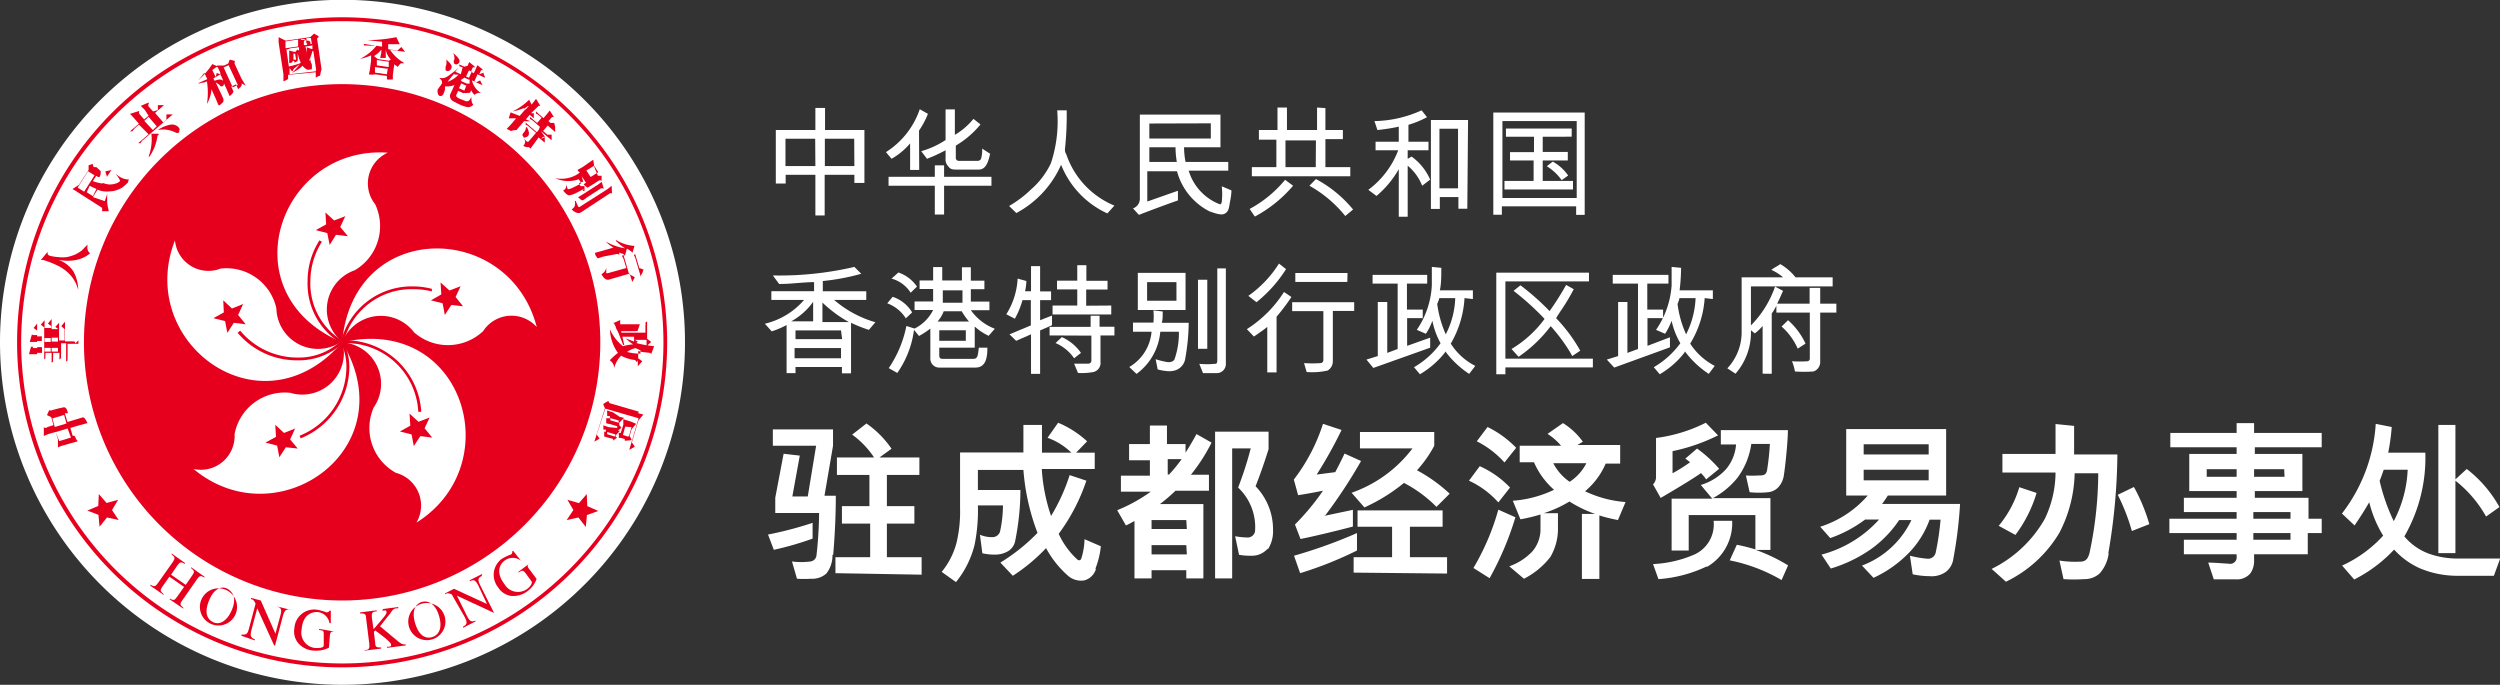 <svg xmlns="http://www.w3.org/2000/svg" viewBox="0 0 134.6 36.87"><rect x="0" y="0" width="134.6" height="36.87" fill="#333333" stroke="none"/><defs><style>.cls-1{fill:#fff;}.cls-2{fill:#e7001d;}</style></defs><title>资源 3</title><g id="图层_2" data-name="图层 2"><g id="图层_1-2" data-name="图层 1"><path class="cls-1" d="M18.43,36.87A18.44,18.44,0,1,0,0,18.43,18.45,18.45,0,0,0,18.43,36.87"/><path class="cls-2" d="M18.42.93a17.5,17.5,0,1,0,17.5,17.5A17.51,17.51,0,0,0,18.42.93m0,34.79a17.29,17.29,0,1,1,17.3-17.29,17.29,17.29,0,0,1-17.3,17.29"/><path class="cls-2" d="M18.42,32.33a13.9,13.9,0,1,0-13.9-13.9,13.9,13.9,0,0,0,13.9,13.9"/><path class="cls-1" d="M18.42,18.43C12.27,15.83,15,7.82,20.88,8.22A1.81,1.81,0,0,0,20.2,11a2.75,2.75,0,0,1-1.1,3.55,2.24,2.24,0,0,0-.68,3.85"/><path class="cls-1" d="M18.42,18.43c-4.37,5.05-11.15,0-9-5.49a1.81,1.81,0,0,0,2.46,1.52,2.75,2.75,0,0,1,3,2.14,2.24,2.24,0,0,0,3.45,1.83"/><path class="cls-1" d="M18.42,18.43c3.45,5.72-3.47,10.6-8,6.82a1.82,1.82,0,0,0,2.21-1.88,2.75,2.75,0,0,1,3-2.22,2.24,2.24,0,0,0,2.81-2.72"/><path class="cls-1" d="M18.42,18.43c6.51-1.51,9,6.57,4,9.71a1.82,1.82,0,0,0-1.1-2.68,2.75,2.75,0,0,1-1.2-3.52,2.24,2.24,0,0,0-1.72-3.51"/><path class="cls-1" d="M18.42,18.43c.58-6.65,9-6.54,10.48-.82a1.82,1.82,0,0,0-2.89.22,2.76,2.76,0,0,1-3.72.06,2.24,2.24,0,0,0-3.87.54"/><polygon class="cls-2" points="18.09 12.64 17.75 13.19 17.62 12.55 17 12.39 17.56 12.08 17.52 11.44 17.99 11.87 18.59 11.64 18.32 12.22 18.73 12.72 18.09 12.64"/><polygon class="cls-2" points="12.82 16.96 13.23 17.46 12.59 17.38 12.24 17.92 12.12 17.29 11.49 17.13 12.05 16.82 12.02 16.17 12.49 16.61 13.09 16.37 12.82 16.96"/><polygon class="cls-2" points="15.29 23.31 15.89 23.07 15.62 23.66 16.03 24.15 15.39 24.08 15.04 24.62 14.92 23.99 14.29 23.83 14.86 23.52 14.82 22.87 15.29 23.31"/><polygon class="cls-2" points="22.09 22.92 22.05 22.27 22.53 22.71 23.13 22.48 22.86 23.06 23.27 23.56 22.63 23.48 22.28 24.02 22.16 23.39 21.53 23.23 22.09 22.92"/><polygon class="cls-2" points="23.83 16.33 23.2 16.17 23.76 15.85 23.72 15.21 24.2 15.64 24.8 15.41 24.53 15.99 24.93 16.49 24.3 16.42 23.95 16.96 23.83 16.33"/><path class="cls-2" d="M16.56,15.16a4.07,4.07,0,0,1,.64-2.22l.13.08a4,4,0,0,0-.62,2.14,3.6,3.6,0,0,0,1.75,3.2l-.07.14a3.74,3.74,0,0,1-1.83-3.34"/><path class="cls-2" d="M12.82,17.9l.11-.1A4,4,0,0,0,16,19.25a3.3,3.3,0,0,0,2.33-.87l.11.11A3.49,3.49,0,0,1,16,19.4a4.16,4.16,0,0,1-3.22-1.5"/><path class="cls-2" d="M16.13,23.46a4,4,0,0,0,2.52-3.67,2.9,2.9,0,0,0-.29-1.32l.13-.07a3.12,3.12,0,0,1,.32,1.39,4.18,4.18,0,0,1-2.62,3.81Z"/><path class="cls-2" d="M18.84,18.48a2.6,2.6,0,0,0-.4,0l0-.15a2,2,0,0,1,.43,0,4.09,4.09,0,0,1,3.81,3.84h-.16a3.9,3.9,0,0,0-3.65-3.69"/><path class="cls-2" d="M18.35,18.42a3.92,3.92,0,0,1,3.9-3,4.08,4.08,0,0,1,1,.13l0,.14a4.17,4.17,0,0,0-1-.12,3.77,3.77,0,0,0-3.75,2.85Z"/><polygon class="cls-2" points="6.03 27.46 6.39 28 5.76 27.86 5.36 28.36 5.3 27.72 4.7 27.49 5.29 27.24 5.32 26.6 5.74 27.08 6.36 26.91 6.03 27.46"/><polygon class="cls-2" points="30.87 27.46 30.51 28 31.14 27.86 31.54 28.37 31.6 27.73 32.21 27.51 31.62 27.25 31.59 26.6 31.17 27.09 30.55 26.91 30.87 27.46"/><path class="cls-2" d="M8.1,31.48c.23.14.28.09.42-.11l.79-1.12c.13-.2.11-.25-.07-.4l0-.05.72.51,0,.05c-.21-.12-.27-.11-.4.07l-.35.51.79.55.35-.51c.14-.19.12-.24-.06-.39l0-.05.72.51,0,.05c-.21-.13-.26-.11-.39.07l-.81,1.16c-.13.17-.13.24.06.39l0,.05-.73-.5,0-.05c.22.14.27.09.41-.11l.36-.51-.79-.55-.38.54c-.12.17-.13.24.07.39l0,.05-.72-.5Z"/><path class="cls-2" d="M10.9,32.17a1,1,0,1,1,.48,1.43,1,1,0,0,1-.48-1.43m1.56.72c.3-.66.09-1-.2-1.18s-.73-.05-1,.61-.12,1,.2,1.17.73,0,1-.6"/><path class="cls-2" d="M15.64,32.81c-.2,0-.31,0-.4.32l-.43,1.62-.05,0-.91-2h0l-.32,1.2c-.08.32,0,.4.19.47l0,.06L13,34.23v-.06c.24,0,.32,0,.4-.31l.36-1.36c-.09-.19-.13-.22-.25-.25v-.06l.53.14.79,1.79h0l.27-1c.1-.35,0-.4-.19-.47l0,0,.72.18Z"/><path class="cls-2" d="M18,34c-.14,0-.23,0-.24.23l-.05.64a1.48,1.48,0,0,1-.79.16,1.18,1.18,0,0,1-.87-.41,1,1,0,0,1-.2-.8,1.07,1.07,0,0,1,1.17-1,2.75,2.75,0,0,1,.56.15s.13,0,.16-.09h.07l0,.67h-.07a.72.72,0,0,0-.66-.6c-.3,0-.78.14-.84.94a.83.83,0,0,0,.75,1c.21,0,.44,0,.44-.15l0-.52c0-.26,0-.27-.25-.3v-.06L18,34Z"/><path class="cls-2" d="M20.62,32.79l.82-.11v.07c-.19,0-.26,0-.45.3l-.53.67.84.7c.23.2.36.3.54.27v.06l-1,.13v-.06c.17,0,.22,0,.22-.11s-.36-.39-.48-.48l-.38-.29-.07.08.07.59c0,.22.07.26.32.25v.06l-.89.11V35c.25,0,.28-.1.25-.36l-.17-1.36c0-.25-.11-.26-.32-.25v-.06l.89-.11v.06c-.24,0-.28.08-.26.32l.09.64c.63-.73.71-.82.7-.93s-.07-.09-.23-.07Z"/><path class="cls-2" d="M22,33.66a1,1,0,1,1,1.31.75A1,1,0,0,1,22,33.66m1.64-.49c-.2-.7-.62-.85-.93-.76s-.57.44-.36,1.14.58.85.92.75.57-.46.37-1.13"/><path class="cls-2" d="M25.94,31c-.17.11-.26.17-.09.5L26.6,33l0,0-2-.93h0l.55,1.11c.15.29.24.32.45.23l0,.05-.67.34,0-.06c.21-.12.25-.19.1-.5L24.32,32c-.19-.08-.24-.08-.36,0l0-.05.48-.25,1.78.82h0l-.47-1c-.17-.33-.26-.31-.46-.23l0-.05.67-.34Z"/><path class="cls-2" d="M28.51,30.33c-.1.09-.16.15,0,.33l.38.51a1.37,1.37,0,0,1-.48.65,1.25,1.25,0,0,1-.92.26,1,1,0,0,1-.68-.47A1.07,1.07,0,0,1,27,30.1a2.61,2.61,0,0,1,.52-.25.19.19,0,0,0,.06-.18l.06,0,.41.52,0,0a.72.72,0,0,0-.89,0c-.24.18-.49.62,0,1.26a.84.84,0,0,0,1.22.26c.18-.13.3-.32.24-.41l-.31-.42c-.16-.21-.21-.17-.39-.05l0-.05.65-.49Z"/><path class="cls-2" d="M4.68,22.72a.75.75,0,0,0-.08-.14c-.06-.08-.08-.1-.1-.1a.08.08,0,0,0-.07,0l-.33.1-.47.14h0l-.14-.47h0l.14,0s.05,0,0-.09A.42.42,0,0,0,3.57,22c-.06-.06-.1-.08-.14-.07L3.11,22l-.29.08a.18.18,0,0,1-.17,0h0s0,0,0,0l-.12.27v0l0,0,.23.11h0l.12.43h0l-.32.1A.14.14,0,0,1,2.36,23s0,0,0,0a0,0,0,0,0,0,0v.47l.24-.1.38-.11H3l.12.4h0l0,.43A1.43,1.43,0,0,1,3.33,24l.5-.14.35-.1,0,0v0a.77.77,0,0,0-.09-.13A.42.42,0,0,0,4,23.46H4l-.09,0h0v0l-.12-.42v0h0l.5-.15.42-.11a.05.05,0,0,0,0,0v0m-1.76.21h0v0l-.13-.46h0l.63-.19h0l.13.46h0Zm.87.57h0l-.63.19h0L3,23.26H3l.64-.19h0Z"/><polygon class="cls-1" points="2.05 19.62 2.04 19.63 2.04 19.63 2.05 19.62"/><polygon class="cls-2" points="3.21 19.53 3.21 19.53 3.21 19.54 3.21 19.53"/><polygon class="cls-1" points="3.54 19.62 3.53 19.63 3.53 19.63 3.54 19.62"/><polygon class="cls-1" points="2.82 19.72 2.81 19.72 2.81 19.73 2.82 19.72"/><path class="cls-2" d="M2.43,19.53h0Z"/><polygon class="cls-2" points="1.67 18.65 1.67 18.65 1.67 18.65 1.67 18.65"/><polygon class="cls-2" points="1.73 18.64 1.73 18.64 1.73 18.64 1.73 18.64"/><polygon class="cls-2" points="1.97 17.35 1.97 17.35 1.97 17.34 1.97 17.35"/><path class="cls-2" d="M2.25,18.37a0,0,0,0,0,0,0,1,1,0,0,0,0-.15.38.38,0,0,0,0-.11.05.05,0,0,0-.05,0H2v-.69s0,0,0,0a0,0,0,0,0,0,0l0,0-.19.24a0,0,0,0,0,0,0l0,0L2,17.8H2v.24H1.77L1.72,18l0,0,0,0-.12.41H2v.33H1.77l0-.07H1.67l-.11.4.2,0H2v.67L2,19.63a.82.82,0,0,1,0-.18V19h.26s0,0,0-.05a.44.44,0,0,0,0-.15.7.7,0,0,0,0-.11H2v-.33h.24Z"/><polygon class="cls-2" points="1.66 17.97 1.67 17.97 1.67 17.97 1.66 17.97"/><polygon class="cls-2" points="2.74 17.31 2.74 17.31 2.74 17.31 2.74 17.31"/><path class="cls-2" d="M4.05,18.49s0-.11-.08-.11H3.5V17.32s0,0,0,0h0l-.2.24s0,0,0,0l0,0,.18.16h0v.61H3.18v-.95a0,0,0,0,0,0,0,0,0,0,0,1,0,0s0,0,0,0l-.2.22a.08.08,0,0,0,0,0l0,0,.16.12H2.78v-.54s0,0,0,0h0l-.2.24s0,0,0,0,0,0,0,0l.18.14h0v.1H2.4v-.42s0,0,0,0h0l-.2.24s0,0,0,0l0,0,.18.15h0v1.73l.07-.08a.52.52,0,0,1,0-.17v-.11h.33v.53l.08-.06a1,1,0,0,1,0-.23v-.24h.34v.36l.09-.08a1.12,1.12,0,0,1,0-.24v-.56h.27v1l.08-.08a.88.88,0,0,1,0-.21v-.68h.58a.06.06,0,0,0,0,0,1,1,0,0,0,0-.18M2.4,18.37V18.2h.33v.21H2.4Zm.32.56H2.4v-.2h.33v.2Zm.06-.56v-.19h.34v.21H2.78Zm.33.56H2.78v-.2h.34v.2Z"/><path class="cls-2" d="M3.22,14h0a2.28,2.28,0,0,0,.86,0,1.64,1.64,0,0,0,.77-.36.42.42,0,0,1-.14-.41l0-.06,0,0-.31.32a2.65,2.65,0,0,1-.34.21,2.59,2.59,0,0,1-.45.14,1.93,1.93,0,0,1-.49,0,2.39,2.39,0,0,1-.44-.07.18.18,0,0,1-.12-.12c0-.07,0-.09,0-.09h0L2.2,14l.14,0a5.13,5.13,0,0,1,.72.28,2.31,2.31,0,0,1,.74.54,1.93,1.93,0,0,1,.41.79h0a2.09,2.09,0,0,0-.26-1,1.61,1.61,0,0,0-.77-.61h0Z"/><polygon class="cls-2" points="5.47 11.46 5.47 11.46 5.47 11.46 5.47 11.46"/><polygon class="cls-2" points="5.92 9.1 5.92 9.1 5.92 9.1 5.92 9.1"/><path class="cls-2" d="M6.93,9.72a.09.09,0,0,0,0-.06l-.08,0a1,1,0,0,1-.45-.17L6.2,9.34l0,0a1.28,1.28,0,0,1,.27.4h0v0a.49.49,0,0,1-.24.14.92.92,0,0,1-.36.05,1.14,1.14,0,0,1-.33-.08h0v0L6,9.15s0,0,0,0h0l-.33.08,0,0v0h0l.09.28h0l-.24.37h0A2.15,2.15,0,0,1,5,9.75H5l.18-.28h0l.11.06s0,0,.07,0a.63.63,0,0,0,.06-.17c0-.07,0-.12,0-.15L5.19,9,5.06,9A.2.2,0,0,1,5,8.82H5a0,0,0,0,0,0,0h0l-.23.08,0,0a0,0,0,0,0,0,0l0,.25h0l-.52.8h0l-.35.23a2.23,2.23,0,0,1,.33.2l1.27.81s0,.07,0,.12a.18.18,0,0,0,0,.06l0,0,.35,0,0,0a0,0,0,0,0,0-.05,1.9,1.9,0,0,1-.08-.5l0-.45h0c0,.14-.08.3-.13.46v0h0L5,10.61H5l.25-.4h0a1.35,1.35,0,0,0,.32.09,1.62,1.62,0,0,0,.38,0,1,1,0,0,0,.37-.08A.94.94,0,0,0,6.7,10a1.13,1.13,0,0,0,.19-.18l0,0a.08.08,0,0,0,0-.09m-2.36.59h0l-.35-.22h0l.56-.88h0l.35.22h0l-.56.88Zm.65-.12L5,10.56H5l-.33-.21h0L4.83,10h0a2.42,2.42,0,0,0,.36.17h0Z"/><polygon class="cls-2" points="7.91 5.52 7.91 5.52 7.92 5.52 7.91 5.52"/><path class="cls-2" d="M9.3,6.16h0l-.34,0h0s0,0,0,0l0,.28h0l-.17.15h0l-.44-.51h0l.48-.42h0s0,0,0,0l-.33,0,0,0a0,0,0,0,0,0,0h0l0,.27h0L8.24,6h0L8,5.73a.11.11,0,0,1,0-.13.11.11,0,0,0,0-.08h0l-.42.18.21.21L8,6.23H8l-.24.2h0l-.25-.29a.15.15,0,0,1,0-.17.08.08,0,0,0,0,0h0L7,6.13l.18.19.3.34h0L7,7.07h.12l.14-.17.22-.19h0L8,7.23H8l-.56.48h.13a.48.48,0,0,1,.13-.17Zm-1.53.35h0L8,6.29H8l.44.51h0L8.23,7h0Z"/><path class="cls-2" d="M8.53,7.2l-.38,0A2.63,2.63,0,0,1,8,8.43l.05,0a2.59,2.59,0,0,0,.43-1.12h0l.07-.07s0,0,0,0h0"/><path class="cls-2" d="M9.68,7a.34.34,0,0,0-.07-.15.48.48,0,0,0-.42-.14A1.67,1.67,0,0,0,8.5,7V7a1.46,1.46,0,0,1,.94.13.2.2,0,0,0,.2,0,.12.12,0,0,0,0-.12"/><polygon class="cls-2" points="10.77 4.56 10.76 4.56 10.75 4.56 10.77 4.56"/><path class="cls-2" d="M11.83,5.71Z"/><path class="cls-2" d="M13.23,4.61,13,4.23l-.36-.78a.14.14,0,0,1,0-.11.1.1,0,0,0,0-.06l0,0-.22-.06h-.06s0,0,0,0h0l-.07.2h0l-.23.11h-.38l.1.21.08.17V4h0l-.19-.07h0s0,0,0,0l-.06.22h0l0,0h0l-.18-.38h0l.22-.16.06,0h.08s0,0,0,0a0,0,0,0,0,0,0s0,0,0,0l-.36-.16a4,4,0,0,1-.77.88l0,0A4.05,4.05,0,0,0,11,3.92h0l.16.34h0l-.51.23.1,0A.93.93,0,0,1,11,4.44l.14-.06h0v0a3.8,3.8,0,0,1,0,1.22h0a2,2,0,0,0,.25-.79h0l.25.56.12.29,0,0s0,0,.07,0l.12-.1c.07-.07.08-.1.08-.11a.13.13,0,0,0,0-.06l0-.06L11.88,5l-.27-.57h0l.09.06a.42.42,0,0,1,.16.14.12.12,0,0,0,.14,0s0,0,.05-.06a.16.16,0,0,0,0-.1h0l.16.35.15.35a.1.1,0,0,0,0,0h0a.31.31,0,0,0,.1-.08.36.36,0,0,0,.09-.12.07.07,0,0,0,0-.09l-.1-.22h0l.26-.12h0l.11.26s0,0,0,0h0a.72.72,0,0,0,.14-.13.17.17,0,0,0,.05-.18M12,4.35h0v0l0,0c-.06-.09-.21-.09-.45,0h0l-.06-.13h0L11.87,4h0l.14.32Zm.79.23-.26.12h0v0l-.49-1.07v0h0l.27-.12h0l.5,1.08h0Z"/><polygon class="cls-2" points="11.6 3.86 11.6 3.86 11.6 3.85 11.6 3.86"/><path class="cls-2" d="M17.31,3.72l-.24-1.65h0L17.15,2a.08.08,0,0,0,0-.05s0,0,0,0l-.24-.14h0a0,0,0,0,0,0,0L16.7,2h0l-1.32.19h0L15,2c0,.12,0,.21,0,.28L15.26,4l0,.38,0,0h0l.14-.06a.38.38,0,0,0,.11-.07.09.09,0,0,0,0-.05l0-.17h0L17,3.89h0V4l0,.17s0,0,0,0h0l.15-.07c.08,0,.11-.08.1-.13Zm-.49-1.26v0l0,.19v0h0l-.3-.1c0,.18,0,.31,0,.39h0c0-.06,0-.2-.08-.43h0l.42-.07Zm-.32-.41.24,0h0l.05.31v0h0l-.08,0h0a.17.17,0,0,0,0-.07.13.13,0,0,0-.07-.09.23.23,0,0,0-.14,0h0Zm-.31.05h0l.19,0h0v0l0,0a.2.2,0,0,1,.11.14c0,.07,0,.11.07.11h0l-.06.08h0l-.14,0h0v0l0-.2h0s.05-.06.05-.08l0,0-.17,0h0Zm-.82.51,0-.38h0l.68-.1h0l0,.14,0,.23v0h0l-.69.1h0ZM17,3.84,15.59,4h0l0-.36h0a.37.37,0,0,0,.06.1l.07.1s0,0,0,0a.11.11,0,0,0,.06-.06.24.24,0,0,1,.09-.12l.36-.28v0a4.71,4.71,0,0,1-.68.2h0l-.13-.92v0l0,0,.06,0,.16-.06.46-.06h0l0,.18v0l0,0L16,2.67h0l0,0-.08.12h0l-.09,0h0l-.26-.07,0,.18,0,.27,0,.22a.08.08,0,0,0,0,0h0l.1,0,.08-.06s0,0,0,0V3.28h.09v.09a0,0,0,0,0,0,0h0l.12-.05c.06,0,.08-.07.07-.11l0-.12,0-.24h0l0,0v0a2,2,0,0,0,.16.52h0a2.41,2.41,0,0,1-.47.55l0,0a1.9,1.9,0,0,0,.57-.38h0a.72.72,0,0,0,.23.2.32.32,0,0,0,.19,0c.06,0,.09,0,.08-.09a.24.24,0,0,0,0-.11c0-.05,0-.1-.05-.17s0-.18,0-.33h0c0,.27,0,.29,0,.29s0,0,0,0,0,0,0,0,0,0-.09-.1h0a2.37,2.37,0,0,0,.17-.48h0l.05,0,0,0v0l.15,1h0Zm-1.11-.63H15.8l0-.32v0h.09l.05.33Z"/><polygon class="cls-2" points="15.97 2.67 15.97 2.67 15.97 2.67 15.97 2.67"/><polygon class="cls-2" points="15.47 2.69 15.46 2.69 15.46 2.69 15.47 2.69"/><polygon class="cls-2" points="15.97 2.67 15.97 2.67 15.97 2.67 15.97 2.67"/><polygon class="cls-2" points="21.57 2.25 21.57 2.25 21.57 2.25 21.57 2.25"/><path class="cls-2" d="M21,2.68l0,0h0l.81.11h0s0,0,0,0l-.2-.26s0,0,0,0h0l-.21.19h0l-.5-.07h0v0l0-.27h.56l.06,0h0s0,0,0,0,0,0,0,0L21.34,2a7.8,7.8,0,0,1-1.56.16v0l.79.09h0l0,.26h0l-1-.15.06.1a.86.86,0,0,1,.27,0l.37,0h0a2.66,2.66,0,0,1-.88.71l0,0a2.66,2.66,0,0,0,.59-.19h0v0l0,.28-.07.52-.05.23v0l.07,0a.37.37,0,0,0,.18,0c.08,0,.09,0,.09,0V4h0l.63.09h0v0l0,.19s0,0,.05,0a.57.57,0,0,0,.18,0c.08,0,.09,0,.09,0l0-.24.07-.53s0,0,0-.05l0,0v0h0l.2.14a.77.77,0,0,1,.15-.18.22.22,0,0,1,.16,0h0l0-.05A2.18,2.18,0,0,1,21,2.68m-.12,1L20.83,4h0l-.64-.09h0v0l0-.3h0l.64.09h0Zm.05-.37,0,.3h0l-.64-.09h0l0-.29h0l.63.09h0Zm.2-.13h0a.08.08,0,0,0-.06,0h0l-.13.09h0l-.6-.09h0l-.18-.14V3h0a1.19,1.19,0,0,0,.37-.33h0v0l0,.16-.06.29,0,0h.19c.1,0,.11,0,.11,0l0-.23,0-.21h0a1,1,0,0,0,.26.51h0Z"/><polygon class="cls-2" points="26.05 4.58 26.05 4.58 26.05 4.58 26.05 4.58"/><path class="cls-2" d="M26.05,3.91l0,0h0L25.8,4h0l0,0h0l.1-.22s0,0,.08,0l0,0s0,0,0-.05l-.28-.22-.08.19-.11.24h0l-.16-.08h0l.11-.24s0,0,.07,0,.05,0,.05,0,0,0-.05-.06l-.27-.22-.08.2L25,3.59h0l-.27-.12,0,.1.18.05,0,0h0L24.81,4h0l-.3-.14h0l.19-.22,0,0a5.21,5.21,0,0,1-.49.39.87.87,0,0,1-.31.17.42.42,0,0,1-.16,0l-.09,0,0,0a.45.45,0,0,1,.14.17.2.2,0,0,1,0,.13,1.44,1.44,0,0,1-.12.17l-.1.14a.34.34,0,0,0,0,.2.2.2,0,0,0,.11.16c.08,0,.14,0,.2-.12a2.09,2.09,0,0,0,.08-.23,1.08,1.08,0,0,1,0-.17h0a1.22,1.22,0,0,0,.51-.07h0v0l-.23.5a.28.28,0,0,0,0,.18.33.33,0,0,0,.16.19l.29.15a1.81,1.81,0,0,0,.5.17.35.35,0,0,0,.29-.14.35.35,0,0,1-.09-.22.43.43,0,0,1,0-.19l0,0-.07.1a.26.26,0,0,1-.11.12.23.23,0,0,1-.15,0l-.25-.1a.76.76,0,0,1-.23-.13.12.12,0,0,1,0-.13l.09-.19h0l.28.13h0L25,5v0l0,0a.35.35,0,0,0,.18,0c.1,0,.12,0,.12,0l.07-.14v0a.83.83,0,0,0,.18.25.37.37,0,0,1,.35-.1l0,0a1.08,1.08,0,0,1-.49-.68v0h0l.57.26h0s0,0,0,0,0,0,0,0l-.13-.26s0,0,0,0h0l-.21.1h0l-.1-.05h0L25.71,4h0l.36.17h.05v0l-.09-.21m-2,.55h0l0,0a3.63,3.63,0,0,1,.44-.55h0v.06a.27.27,0,0,1,.13,0l.09,0h0a1.54,1.54,0,0,1-.7.42m1.12.16L25,4.88h0l-.29-.13h0l.12-.26h0l.29.13h0Zm.18-.31a.82.82,0,0,0,0,.21h-.16l-.27-.12h0l-.05-.07h0L25,4.18h0l.25.11h0Zm.11-.44-.15.34h0l-.16-.07h0l.16-.33v0h0l.16.07h0Z"/><path class="cls-2" d="M24.43,3.25c0,.11,0,.17.06.2a.15.15,0,0,0,.14,0,.19.19,0,0,0,.1-.1c.05-.11-.06-.27-.33-.49l0,0,.05.13a.52.52,0,0,1,0,.26"/><path class="cls-2" d="M24,3.56a.7.7,0,0,0,0,.25l.05,0a.13.13,0,0,0,.13,0,.25.25,0,0,0,.12-.13.21.21,0,0,0,0-.17,1.09,1.09,0,0,0-.28-.3l0,0a.53.53,0,0,1,0,.3"/><path class="cls-2" d="M29.84,6.62s0,0,0,0h0l-.2,0h0l-.11-.1h0l.19-.22h0l.1,0h0a0,0,0,0,0,0,0l-.22-.35-.19.24-.15.17h0L28.86,6v.12A.37.37,0,0,1,29,6.2l.16.14h0l-.24.28h0l-.39-.33v.11l.15.09.39.34h0L29,7l-.1.12h0l-.6-.52v.11a.4.4,0,0,1,.15.09l.41.35h0l-.41.48a0,0,0,0,1,0,0s-.05,0-.08,0a1.48,1.48,0,0,1-.19-.23l0,0a.8.8,0,0,1,.08.16.21.21,0,0,1,0,.14.37.37,0,0,1-.09.16l.17.06.15,0A.19.19,0,0,0,28.56,8L29,7.4h0l.33.28h0a0,0,0,0,0,0,0s0-.29,0-.29a0,0,0,0,0,0,0h0l-.19.08h0l0,0h0l.09-.1h0c.09,0,.1,0,.11,0v0l-.22-.31h0l.58.49h0v0s0-.3,0-.3l0,0h0l-.23,0h0l-.23-.2h0l.25-.29h0l.4.35s0,0,0,0v0l0-.28"/><path class="cls-2" d="M28.23,6.53h0l.33,0,0,0-.25-.1h0l.21-.25h0l.22.19s0,0,0,0,0,0,0,0V6.1s0,0,0,0h0l-.15,0h0L29,5.7h0l.09,0h0s0,0,0,0l-.23-.38-.15.2-.09.11h0v0l-.13-.26A3.46,3.46,0,0,1,27.6,6v0a2.84,2.84,0,0,0,.6-.18h0l.08.07h0l-.3.35h0l-.49-.19-.1.32a0,0,0,0,0,0,0h.19l.21,0h0v0l-.3.35-.21.22a.09.09,0,0,0,0,0s0,0,0,0l.16.08a.13.13,0,0,0,.16,0L27.81,7l.41-.48Zm0-.68v0h0l.19-.14h.05l-.17.19h0Z"/><path class="cls-2" d="M28.17,7.39a.15.15,0,0,0,.13,0,.24.24,0,0,0,.13-.07.25.25,0,0,0,.05-.16.88.88,0,0,0-.11-.31h-.05a.47.47,0,0,1-.14.31c-.06.07-.07.14,0,.19"/><path class="cls-2" d="M32.93,10l-.22.18-1.47.94a.07.07,0,0,1-.11,0,2.75,2.75,0,0,1-.13-.3l-.05,0a.59.59,0,0,1,0,.24c0,.06-.06.13-.17.22.2.19.38.24.52.14l1.52-1a.12.12,0,0,1,.13,0h0s0,0,0,0Z"/><path class="cls-2" d="M32.36,9.72h0Z"/><path class="cls-2" d="M31.36,10.28h0l.11,0h0s0,0,0,0l0-.26a.06.06,0,0,0,0,0l0,0-.21,0h0l-.09-.15h0l.14-.08h0l.09,0a0,0,0,0,0,0,0s0,0,0,0l-.08-.3h0l0,0h0l.23.35h0l-.13.08,0,0a0,0,0,0,0,0,0l.1.1.11.09h0L32,9.88l.23-.15a.14.14,0,0,1,.16,0h0l0,0,0-.27a.06.06,0,0,0,0,0,.05.05,0,0,0,0,0l-.2,0h0L32,9h0l-.06-.4-.22.15L31.36,9l-.27.15v0a0,0,0,0,0,0,0,.51.51,0,0,0,.13.14h0l-.16.11a1.66,1.66,0,0,1-1.17.19l0,0a1.66,1.66,0,0,0,1.27.06h0l.14.21h0c-.13.08-.27.15-.41.22a.89.89,0,0,1-.26.1.07.07,0,0,1-.06,0,2.38,2.38,0,0,1-.11-.3h0a.47.47,0,0,1,0,.25.44.44,0,0,1-.14.13l.12.14a.71.71,0,0,0,.14.1.17.17,0,0,0,.14,0,1.05,1.05,0,0,0,.28-.1l.44-.23m.15-1,.4-.25h0l.22.35h0l-.41.26h0l-.23-.35h0Z"/><polygon class="cls-2" points="32.41 9.68 32.41 9.68 32.41 9.68 32.41 9.68"/><path class="cls-2" d="M32.51,10.18s0,0,0,0l-.11-.39-.11.08-.11.08-.78.5-.28.17a0,0,0,0,0,0,0s0,0,0,0l.12.1c.07.06.13.08.17.05l.22-.16.71-.46a.17.17,0,0,1,.14,0h0"/><path class="cls-2" d="M33.19,13.68a.13.13,0,0,1,.15.05s0,0,0,0,0,0,0,0l0-.13v0h0l.17.06h0c.07,0,.12.08.13.13s0,0,0,0,0,0,0,0l.11-.4h0c.17.09.27.16.3.23s0,0,0,0,0,0,0,0l.11-.38a2.18,2.18,0,0,1-1-.32l0,.05a2.66,2.66,0,0,0,.5.4h0A2.94,2.94,0,0,1,32.61,13l0,0a1.88,1.88,0,0,0,.42.33h0l-.69.2-.3.08a0,0,0,0,0,0,0s0,0,0,.06a.29.29,0,0,0,.09.16c0,.07.08.08.09.07l.28-.09Z"/><path class="cls-2" d="M34.66,14.52l0,0-.24-.09h0l-.23-.77-.06.1a.37.37,0,0,1,.09.19l.26.88a.1.1,0,0,0,0,.06h0l0,0,.13-.25a.09.09,0,0,0,0-.05"/><path class="cls-2" d="M34.1,14.88l-.23-.12h0l-.31-1.06-.07.09a.68.68,0,0,1,.1.21l.13.43h0l-1,.28h-.08a.07.07,0,0,1,0-.05s0-.15,0-.36h0a.46.46,0,0,1-.26.46c.13.24.27.34.42.29l1.1-.32h0l.14.45s0,0,0,0h0l0,0,.14-.25s0,0,0,0l0,0"/><polygon class="cls-2" points="35.1 19.11 35.1 19.1 35.1 19.1 35.1 19.11"/><path class="cls-2" d="M34.22,18.5h0l0,0,.12-.1a0,0,0,0,0,0,0s0,0,0,0l-.15-.1,0,0h.62v.34h0l.25-.23v0s0,0,0,0l-.22-.17h0V17.3l-.09.07a.54.54,0,0,1,0,.17v.37H33.45l0-.08v0h.78a.12.12,0,0,1,.09,0s0,0,0,0a0,0,0,0,0,0,0l.13-.37H33.39l0-.23-.32.15c-.06,0-.06,0-.06,0s0,0,0,0l.06.05.08.16c0,.08.09.2.15.34l.25.64h.06l-.1-.44v0h.63v.26h0l-.45-.17,0,0a2.67,2.67,0,0,0,.4.32h0a2.74,2.74,0,0,0-.55.1h0a2.37,2.37,0,0,1-.7-.91h0A2.27,2.27,0,0,0,33.27,19h0a3.31,3.31,0,0,0-.44.4.51.51,0,0,1,.24.41h0a1.45,1.45,0,0,1,.37-.66h0a2,2,0,0,0,.73.23h0a.34.34,0,0,1,.12.12h0s0,0,0,0,0,0,0,0l.05-.11h0v.33s0,0,0,0h0l.24-.27s0,0,0,0l0,0h0l-.22-.16h0V18.9h0l.21.05L35,19a.17.17,0,0,1,.06.06s0,0,0,0a0,0,0,0,0,0,0l.16-.42a6.29,6.29,0,0,1-1-.18m.25.58a2.86,2.86,0,0,1-.71-.09h0a1.35,1.35,0,0,1,.45-.21h0l.27.12h0v.17h0Z"/><polygon class="cls-2" points="33.94 24.23 33.94 24.23 33.94 24.23 33.94 24.23"/><polygon class="cls-2" points="32.04 23.81 32.04 23.81 32.04 23.81 32.04 23.81"/><path class="cls-2" d="M34.41,22.17l-1.54-.45a.15.15,0,0,1-.11-.14l0,0h0l-.27.16s0,0,0,0a.13.13,0,0,0,0,.06h0l.08.18h0L32,23.78s0,0,0,0h0l.28-.17,0,0a0,0,0,0,0,0,0l-.15-.21h0L32.59,22h0l1.79.52h0l-.5,1.7s0,0,0,0h0l.3-.17,0,0a0,0,0,0,0,0,0l-.16-.23h0l.35-1.18h0l.27-.32-.3-.08"/><path class="cls-2" d="M33.78,23.85Z"/><path class="cls-2" d="M34,23.66a0,0,0,0,0,0,0l-.1-.18h0l.1-.36h0l.25-.3L34,22.71l-.22-.07-.22-.07h0v0a1.08,1.08,0,0,0,0,.16c0,.06,0,.13,0,.14h0l-.14.44v0h0l-.1,0h0l0,0a.54.54,0,0,0,0,.14c0,.09,0,.12,0,.13s0,0,0,0l.12,0,.2.06h0l0,.09,0,0h0L34,23.7a.05.05,0,0,0,0,0m-.17-.19h0l-.29-.09h0l.12-.45h0L34,23h0v0l-.12.44Z"/><polygon class="cls-2" points="33.04 23.89 33.04 23.89 33.03 23.89 33.04 23.89"/><path class="cls-2" d="M33.16,23.53h0l0-.1h0l.22-.24-.11,0h0l.19-.16s0,0,0,0v0h0l-.12-.15h0l0-.12h0l.26-.26-.24-.06L33,22.2l-.31-.1h0a0,0,0,0,0,0,0,1.3,1.3,0,0,0,0,.17c0,.07,0,.12,0,.13l.15,0h0l0,.12h0l-.07,0-.13,0h0s0,0,0,0,0,.05,0,.14a1.11,1.11,0,0,0,0,.13l0,0h0l.23.05.36.11h0l0,.09v0h0L32.77,23l-.28-.1h0v0a.37.37,0,0,0,0,.11.41.41,0,0,0,0,.12s0,0,0,0l.13,0h0l0,.11h0l-.09,0s0,0,0,0v.14c0,.09,0,.11,0,.12s0,0,0,0l.17.05.31.08h0l0,.09s0,0,0,0h0l.22-.16,0,0a0,0,0,0,0,0,0Zm-.3-.9h0l0-.12h0l.45.13h0l0,.12h0Zm.27.77,0,.11v0h0l-.44-.13h0l0-.12h0l.44.13h0Z"/><path class="cls-1" d="M41.67,29.62l-.32-.84a19.39,19.39,0,0,0,2.4-.63V29a16.76,16.76,0,0,1-2.08.6m3.15.28a1.56,1.56,0,0,1-.33,1,1.14,1.14,0,0,1-.81.28,6.6,6.6,0,0,1-.77,0l-.27-.93a3.93,3.93,0,0,0,1,0,.37.37,0,0,0,.32-.33,22,22,0,0,0,.14-2.28H41.74V26.8l.45-2.37.87.1-.4,2.2h.83L43.94,24H41.61v-.88h3.24V24l-.46,2.69H45c0,1.05-.05,2.11-.14,3.17m.12,1V30h1.87V28.19H45.33v-.94h1.48V25.57H45.06v-.94h2a4.74,4.74,0,0,0-1.18-1.23l.77-.6A5.29,5.29,0,0,1,48,24.16l-.65.47H49.5v.94H47.75v1.68h1.48v.94H47.75V30h1.87v.94Z"/><path class="cls-1" d="M59,30.65a.89.89,0,0,1-.63.6,1.07,1.07,0,0,1-.91-.29,5.31,5.31,0,0,1-1.14-1.45A9.57,9.57,0,0,1,54.53,31l-.67-.71a10.2,10.2,0,0,0,2-1.6,12,12,0,0,1-.76-3.39H52.65v1.08h2.29a14,14,0,0,1-.29,2.78.82.82,0,0,1-.4.53,1.37,1.37,0,0,1-.64.17,3.13,3.13,0,0,1-.72-.07l-.13-1a1.64,1.64,0,0,0,.67.13.43.43,0,0,0,.41-.29A6.82,6.82,0,0,0,54,27.21H52.65a9.35,9.35,0,0,1-.18,2.13,5.16,5.16,0,0,1-1,2l-.77-.55a4.11,4.11,0,0,0,.8-1.57,7.21,7.21,0,0,0,.19-1.86v-3h3.41V22.88h1v1.49h1.58a3.54,3.54,0,0,0-1.28-.8l.57-.81a5.35,5.35,0,0,1,1.56,1l-.59.61h1v.88H56.09a9.46,9.46,0,0,0,.5,2.53,10.29,10.29,0,0,0,1-2.2l.9.3A10.24,10.24,0,0,1,57,28.74a4.25,4.25,0,0,0,1,1.38c.1.08.19.06.23-.09a3.66,3.66,0,0,0,.16-1l.88.38a4.56,4.56,0,0,1-.29,1.2"/><path class="cls-1" d="M64.09,25.56h1v.86H63.29a9.41,9.41,0,0,1-.84.72h2.34v4h-.92v-.44H62v.44h-.92V28.05c-.15.08-.3.17-.46.24l-.47-.82a8.7,8.7,0,0,0,1.81-1H60.35v-.86h1.56v-.83H60.79v-.87h1.12v-1h.92v1h1v.46c.2-.31.4-.65.59-1l.81.46a9.43,9.43,0,0,1-1.17,1.8M63.87,28H62v.48h1.9Zm0,1.35H62v.5h1.9Zm-1-4.63v.83h.07a7.91,7.91,0,0,0,.68-.83Zm5.38,4.82a1.11,1.11,0,0,1-.86.38,3.45,3.45,0,0,1-.68-.05l-.21-1a4.14,4.14,0,0,0,.69.07.41.41,0,0,0,.38-.32,2.92,2.92,0,0,0-.91-2.37,18.77,18.77,0,0,0,.68-2.11h-1v7h-.92V23.24h2.88v.94c-.17.56-.47,1.42-.7,2a3.33,3.33,0,0,1,.94,2.35,1.78,1.78,0,0,1-.28,1.05"/><path class="cls-1" d="M71.27,27.78l1.57-.33v.9c-.91.24-2.12.53-2.82.67l-.3-.78a12.83,12.83,0,0,0,1.51-1.82c-.44.09-1,.19-1.34.24l-.23-.84a9.86,9.86,0,0,0,1.57-3l1,.33a23.38,23.38,0,0,1-1.34,2.4l1-.13c.16-.31.33-.63.5-1l.89.4a27.18,27.18,0,0,1-1.92,2.92M70,30.86l-.33-.94a26.52,26.52,0,0,0,3.39-1.22v.94A20.28,20.28,0,0,1,70,30.86m7.34-3.57A7,7,0,0,0,75.59,26a9.61,9.61,0,0,1-2.13,1.32l-.69-.79a7,7,0,0,0,3.28-2.39H73.22v-.88h4V24a6.42,6.42,0,0,1-.93,1.32,8.36,8.36,0,0,1,1.76,1.26Zm-4.46,3.54V30h2.07V28.36H73.09v-.88h4.58v.88H75.91V30h2v.88Z"/><path class="cls-1" d="M80.67,27.05a4.79,4.79,0,0,0-1.58-1.17l.58-.78a5.1,5.1,0,0,1,1.63,1.15Zm-.47,4.08-.87-.55a13,13,0,0,0,1.34-3.14l.92.41a16.45,16.45,0,0,1-1.39,3.28M81,24.9a5,5,0,0,0-1.49-1.14l.58-.77a5.47,5.47,0,0,1,1.54,1.12ZM87.11,28c-.35-.07-.7-.15-1-.25v3.42h-.94v-3.5h.71A6.64,6.64,0,0,1,84.5,27a6.41,6.41,0,0,1-1.38.63h.76v.76a3,3,0,0,1-.41,1.6,4.24,4.24,0,0,1-1.42,1.17l-.79-.67a3.16,3.16,0,0,0,1.24-.8,1.84,1.84,0,0,0,.44-1.12v-.87a9.45,9.45,0,0,1-1.08.26l-.41-1a6.19,6.19,0,0,0,2.22-.59,4.22,4.22,0,0,1-1.08-1.48h-.77V24h2.23a3.26,3.26,0,0,0-.73-.64l.83-.58a3.75,3.75,0,0,1,1.07,1l-.29.18h2.3v1h-.78a4,4,0,0,1-1.11,1.49,6.12,6.12,0,0,0,2.18.58Zm-3.48-3.06a2.7,2.7,0,0,0,.88,1,2.59,2.59,0,0,0,.9-1Z"/><path class="cls-1" d="M91.86,25.81a2.63,2.63,0,0,0-.28-.34c-.47.34-1.59,1-2.17,1.34L89,26.08a.57.57,0,0,0,.16-.44V23.58a8.23,8.23,0,0,0,2.68-.82l.66.68a10,10,0,0,1-2.45.85v1.19a8.82,8.82,0,0,0,.94-.59c-.08-.08-.18-.14-.25-.2l.63-.54a6.76,6.76,0,0,1,1.19,1.09Zm0,4.7a7.17,7.17,0,0,1-2.57.67L89,30.37a6.32,6.32,0,0,0,2.26-.53,1.78,1.78,0,0,0,1-1.8h1a2.72,2.72,0,0,1-1.34,2.47m4,.72a9,9,0,0,0-2.79-1.06l.38-.84a9.74,9.74,0,0,1,1,.25V27.73H90.92v1.91H90V26.85h2.19l-.62-.74a3,3,0,0,0,1.36-.85,2.33,2.33,0,0,0,.54-1.33h-.82v-.77h3.61c0,.58-.13,1.87-.22,2.45a1.2,1.2,0,0,1-.25.57.86.86,0,0,1-.59.32,4.68,4.68,0,0,1-1,0L94,25.6a4.93,4.93,0,0,0,.66,0c.25,0,.43,0,.48-.29a13.49,13.49,0,0,0,.15-1.41h-1a4,4,0,0,1-.75,1.83,4.34,4.34,0,0,1-1.32,1.09h3.1v2.79h-.78a9.22,9.22,0,0,1,1.73.83Z"/><path class="cls-1" d="M105.17,30.07a1.06,1.06,0,0,1-.42.73,1.33,1.33,0,0,1-.87.22,4.35,4.35,0,0,1-.9-.1l-.15-1a5.71,5.71,0,0,0,.92.16.42.42,0,0,0,.47-.34,14.34,14.34,0,0,0,.26-1.76h-.59a5,5,0,0,1-1.12,1.79,6.36,6.36,0,0,1-1.9,1.34l-.62-.66A4.82,4.82,0,0,0,102.91,28h-.66a6.06,6.06,0,0,1-1.58,1.61,7.61,7.61,0,0,1-2.1,1l-.5-.75a6.34,6.34,0,0,0,3.1-1.89h-.75a6.9,6.9,0,0,1-1.88,1L98,28.36a5.67,5.67,0,0,0,2.56-1.68H99.4V23.1h5.38v3.58h-3.14a4.5,4.5,0,0,1-.31.45h4.2a23.38,23.38,0,0,1-.36,2.94m-1.33-6.15h-3.5v.55h3.5Zm0,1.37h-3.5v.57h3.5Z"/><path class="cls-1" d="M113.53,29.8a2,2,0,0,1-.49,1.08,1.21,1.21,0,0,1-.82.3,8.36,8.36,0,0,1-1.12,0l-.22-1a5.35,5.35,0,0,0,1.1.06c.3,0,.43-.13.52-.47a21,21,0,0,0,.47-4.29H111.7a7.27,7.27,0,0,1-.82,3.2A6.76,6.76,0,0,1,108,31.32l-.77-.69a6.67,6.67,0,0,0,2.86-2.69,5.82,5.82,0,0,0,.58-2.5h-2.86v-1h2.86V22.83l1,.1v1.54H114a32.69,32.69,0,0,1-.49,5.33m-5-1-.9-.49a5.84,5.84,0,0,0,1.11-2.08l.93.31a7.19,7.19,0,0,1-1.14,2.26m6.27-.21a10.82,10.82,0,0,0-.76-1.95l.87-.42a9.67,9.67,0,0,1,.83,2Z"/><path class="cls-1" d="M124.25,28.7v1.14h-2.89v.33a1.16,1.16,0,0,1-.2.7.94.94,0,0,1-.8.32h-1.17l-.3-.9c.3,0,.9.05,1.11.06a.35.35,0,0,0,.42-.39v-.12h-2.84v-.78h2.84V28.7H116.8v-.77h3.62v-.36h-2.84V26.8h2.84v-.36h-2.55v-2h2.55v-.36h-3.57v-.77h3.57v-.53h.94v.53H125v.77h-3.6v.36h2.56v2h-2.56v.36h2.89v1.13H125v.77Zm-3.83-3.44h-1.61v.41h1.61Zm2.56,0h-1.62v.41H123Zm.34,2.31h-2v.36h2Zm0,1.13h-2v.36h2Z"/><path class="cls-1" d="M134.27,31h-1.91a5.19,5.19,0,0,1-2.09-.41,4.14,4.14,0,0,1-1.37-1,7.68,7.68,0,0,1-2.15,1.61l-.65-.75a6.8,6.8,0,0,0,2.21-1.61,6.28,6.28,0,0,1-.75-1.8c-.23.4-.49.81-.79,1.25l-.68-.64a8.79,8.79,0,0,0,1.82-4.83l.86.17a10.65,10.65,0,0,1-.19,1.38h2a8.47,8.47,0,0,1-1.13,4.51,3.12,3.12,0,0,0,1.38.95,4.59,4.59,0,0,0,1.57.24h2.21Zm-5.93-5.71c-.07.2-.14.4-.22.6a10.34,10.34,0,0,0,.76,2.17,6.55,6.55,0,0,0,.75-2.77Zm5.51,2.52a6.48,6.48,0,0,0-1.65-1.93v3.9h-.92V22.88h.92v2.93l.61-.56a6.68,6.68,0,0,1,1.76,2.05Z"/><path class="cls-1" d="M41.77,9.88V7H43.9V5.81h.52V7h2.12V9.85H46V9.41H44.4V11.6H43.9V9.41H42.3v.47Zm2.12-2.41h-1.6V8.94H43.9Zm2.1,0H44.41V8.94H46Z"/><path class="cls-1" d="M49.49,9.15H49V7.72a3.65,3.65,0,0,1-1,.83l-.3-.36a4.42,4.42,0,0,0,1.82-2.31l.44.25a4.51,4.51,0,0,1-.48.9Zm3.89.37V10H50.83v1.55h-.5V10H47.84V9.52h2.49V8.9h.5v.62Zm-.07-1.24c-.08.31-.18.85-.61.85H51.57c-.28,0-.39,0-.52-.18a.53.53,0,0,1-.14-.42V8.09a8.75,8.75,0,0,1-1,.46l-.31-.41a4.75,4.75,0,0,0,1.31-.6V5.89h.5V7.26a3.69,3.69,0,0,0,1-.86l.38.3a5.05,5.05,0,0,1-1.33,1.14v.65a.16.16,0,0,0,.17.17h1a.2.2,0,0,0,.19-.11A1.75,1.75,0,0,0,52.88,8Z"/><path class="cls-1" d="M57.43,5.94A16.83,16.83,0,0,1,57.34,8a.46.46,0,0,0,.07.31A4.58,4.58,0,0,0,60,11.07l-.38.42a4.84,4.84,0,0,1-2.49-2.62,5.42,5.42,0,0,1-2.41,2.6l-.39-.38a6,6,0,0,0,1.18-.89,4.33,4.33,0,0,0,1.07-1.41,7.15,7.15,0,0,0,.34-2.85Z"/><path class="cls-1" d="M61,11.22a.55.55,0,0,0,.37-.53V6.17h4.34V7.93H63.75a4.15,4.15,0,0,0,.08.79h2.3v.47H64A2.79,2.79,0,0,0,65.68,11c.06,0,.08-.05.1-.13a3.81,3.81,0,0,0,0-.84l.52.22c0,.27-.06.51-.1.75s-.07.41-.27.51-.57-.05-.81-.13a3.41,3.41,0,0,1-1.75-2.16h-1.6v1.63l1.65-.58v.52c-.6.21-1.57.57-2.1.78Zm.88-3.29v.79h1.48a5,5,0,0,1-.07-.79Zm0-1.28v.81h3.31V6.64Z"/><path class="cls-1" d="M69.62,10a7.07,7.07,0,0,1-2.06,1.66l-.28-.41a6.4,6.4,0,0,0,1.91-1.57Zm1.74-4.18V7h.94v.49h-.94V9H72.7v.49h-5.3V9h1.32V7.52h-.94V7h1V5.79h.51V7h1.62V5.79Zm-.51,1.74H69.21V9h1.63Zm1.58,4.07A6.65,6.65,0,0,0,70.5,10l.35-.36a6.63,6.63,0,0,1,2,1.64Z"/><path class="cls-1" d="M76.57,10a2.7,2.7,0,0,0-.78-1.08v2.75h-.48V9.11a5.35,5.35,0,0,1-1.2,1.44l-.44-.33a4.73,4.73,0,0,0,1.61-2.13H74.06V7.63h1.25V6.82A10.35,10.35,0,0,1,74.16,7L74,6.52a6.36,6.36,0,0,0,2.54-.58l.29.37a5.39,5.39,0,0,1-1,.41v.91h1.08v.46H75.79v.46L76,8.43a3,3,0,0,1,1,1.24ZM79,11.24h-.48v-.63h-1v.64h-.48V6.46h2Zm-1.5-1.1h1V6.93h-1Z"/><path class="cls-1" d="M85.32,6.06v5.51h-.46v-.46h-4v.45H80.4V6.06Zm-4.43,4.6h4V6.52h-4Zm3.8-.46H81V9.74h1.57V8.64H81.3V8.19h1.29V7.36H81.08V6.92h3.54v.44H83.06v.82h1.35v.46H83.06v1.1h1.63Zm-.61-.5a2.7,2.7,0,0,0-.8-.75l.32-.25a2.43,2.43,0,0,1,.83.75Z"/><path class="cls-1" d="M45.82,17.36V20.1h-.49v-.34h-2.5v.33h-.48V17.5a4.69,4.69,0,0,1-.8.34l-.37-.41a4,4,0,0,0,2.11-1.28H41.53v-.47h2.3v-.49c-.57,0-1.21.1-1.88.1l-.34-.46A17.76,17.76,0,0,0,46,14.37l.37.37a11.88,11.88,0,0,1-2.07.39v.55h2.34v.47H44.91a5.94,5.94,0,0,0,2.22,1.2l-.35.41a7.56,7.56,0,0,1-1-.4m-2-1.11a3.57,3.57,0,0,1-1.18,1.05l1.18,0Zm1.5,1.54H42.83v.47h2.51Zm0,1.5v-.55h-2.5v.55Zm-1-3v1.05h1.42a6.91,6.91,0,0,1-1.42-1.05"/><path class="cls-1" d="M48.77,17.14a2,2,0,0,0-1-.81l.29-.35a1.93,1.93,0,0,1,1.05.84Zm.44.62a5.2,5.2,0,0,1-.9,2.32l-.46-.26a6.17,6.17,0,0,0,.95-2.27l.44.14a2.22,2.22,0,0,0,1-1h-1v-.46h1v-.67h-.73v-.46h.73v-.72h.49v.72h1.06v-.71h.48v.72H53v.46h-.73v.67h1v.46h-1a2.82,2.82,0,0,0,1.29,1l-.33.38a2.93,2.93,0,0,1-.75-.5v1.14H50.57v.39c0,.09,0,.21.17.21h1.67c.25,0,.24-.24.29-.6h.46c0,.51-.07,1.07-.64,1.07H50.6a.48.48,0,0,1-.51-.53V17.69a4.61,4.61,0,0,1-.61.4Zm-.18-2A1.77,1.77,0,0,0,48,15l.37-.33a2,2,0,0,1,1,.76Zm1.78,1a1.91,1.91,0,0,1-.33.55h1.69a3.74,3.74,0,0,1-.39-.55Zm-.24,1.59H52v-.57H50.57Zm.19-2.72v.67h1.06v-.67Z"/><path class="cls-1" d="M55.51,18l-.8.35L54.35,18l1.15-.48V16.16h-.45a4.5,4.5,0,0,1-.41,1l-.46-.24A4,4,0,0,0,54.79,15l.47.13a2.94,2.94,0,0,1-.07.55h.32V14.33H56v1.36h.59v.47H56v1.08l.64-.25v.52l-.64.28v2.34h-.49Zm1,.06V17.6h2.21V17h.48v.59H60v.47h-.75v1.42a.5.5,0,0,1-.38.55,3.45,3.45,0,0,1-.83.05l-.21-.5.75,0c.09,0,.18-.05.18-.17V18.07Zm3.32-1.61v.48H56.67v-.48H58v-.87H56.91v-.47H58v-.83h.49v.84h1.14v.47H58.48v.87Zm-2,2.84a2.3,2.3,0,0,0-1-.82l.34-.32A2.49,2.49,0,0,1,58.2,19Z"/><path class="cls-1" d="M62.6,16.77c0,.29,0,.44-.05.61H64a11.43,11.43,0,0,1-.18,1.89.79.79,0,0,1-.49.65,1.07,1.07,0,0,1-.5.06,2.92,2.92,0,0,1-.5-.09l-.11-.55a4.42,4.42,0,0,0,.55.14c.21.05.38,0,.46-.12a4.2,4.2,0,0,0,.24-1.5h-1a3.14,3.14,0,0,1-1.28,2.27l-.39-.37A2.44,2.44,0,0,0,62,17.86H61v-.49h1.1a3.34,3.34,0,0,0,0-.66Zm-1.34-2.08h2.57v2H61.26Zm.5,1.5h1.58v-1H61.76ZM65,18.78h-.5V15.06H65Zm-.43.81a4.57,4.57,0,0,0,.82,0c.09,0,.15,0,.15-.21V14.45H66v5.12a.49.49,0,0,1-.48.52h-.75Z"/><path class="cls-1" d="M67.13,17.72a6.45,6.45,0,0,0,2-2l.4.27a10.15,10.15,0,0,1-.8,1.06v3h-.5V17.6c-.11.1-.47.35-.72.52Zm.08-1.79a6.07,6.07,0,0,0,1.65-1.74l.38.3a7.17,7.17,0,0,1-1.59,1.78Zm3,3.62a6.94,6.94,0,0,0,.9,0,.16.16,0,0,0,.14-.16V16.75H69.57v-.48h3.34v.47H71.76v2.71a.58.58,0,0,1-.28.5,3.83,3.83,0,0,1-1.13.08Zm2.33-4.37h-2.8V14.7h2.81Z"/><path class="cls-1" d="M73.57,19.36l.61-.19V16.26h.51V19l.56-.21V15.27H73.9V14.8h2.94v.47H75.75v1.4h.85v.46h-.84v1.49L77,18.18v.54l-3.06,1.09Zm5.28-3.31a5.5,5.5,0,0,1-.74,2.45,3.35,3.35,0,0,0,1.32,1.2l-.33.43a5.07,5.07,0,0,1-1.32-1.26s.08,0,0,.13a4.86,4.86,0,0,1-1.33,1.15l-.32-.38a4.59,4.59,0,0,0,1.43-1.29,4.14,4.14,0,0,1-.44-1.21,3.21,3.21,0,0,1-.35.7l-.49-.21a4.68,4.68,0,0,0,.81-2.39c0-.24,0-.78,0-1l.51.05c0,.41,0,.88-.08,1.21h1.78v.47Zm-1.36,0c0,.06-.07.21-.11.32A6,6,0,0,0,77.84,18a4.56,4.56,0,0,0,.51-1.95Z"/><path class="cls-1" d="M85.55,14.68v.47h-4.5v4.16h4.71v.47H81.05v.37h-.49V14.68Zm-.9,4.49-.1-.18a9.14,9.14,0,0,0-1.06-1.43,7.39,7.39,0,0,1-1.73,1.65l-.38-.42a6.08,6.08,0,0,0,1.78-1.62,14.22,14.22,0,0,0-1.67-1.51l.37-.3a13.2,13.2,0,0,1,1.57,1.39,15.38,15.38,0,0,0,.89-1.41l.41.23a11,11,0,0,1-.64,1.08c-.11.16-.22.33-.31.48a8.44,8.44,0,0,1,1.3,1.75Z"/><path class="cls-1" d="M86.51,19.36l.61-.19V16.26h.5V19l.57-.21V15.27H86.83V14.8h3v.47H88.69v1.4h.85v.46H88.7v1.49l1.21-.46v.54l-3,1.09Zm5.27-3.31A5.37,5.37,0,0,1,91,18.5a3.49,3.49,0,0,0,1.32,1.2l-.32.43a5.07,5.07,0,0,1-1.32-1.26s.08,0,0,.13a4.66,4.66,0,0,1-1.32,1.15l-.32-.38a4.7,4.7,0,0,0,1.43-1.29A4.14,4.14,0,0,1,90,17.27a3.75,3.75,0,0,1-.35.7l-.49-.21A4.78,4.78,0,0,0,90,15.37c0-.24,0-.78,0-1l.51.05a10.83,10.83,0,0,1-.08,1.21h1.79v.47Zm-1.36,0c0,.06-.06.21-.1.32A5.65,5.65,0,0,0,90.78,18a4.71,4.71,0,0,0,.51-1.95Z"/><path class="cls-1" d="M96,15.66c-.12.26-.21.48-.32.69h1.75V15.5H98v.85h.87v.48H98v2.69a.54.54,0,0,1-.36.48,7.24,7.24,0,0,1-1,0,2.58,2.58,0,0,0-.16-.55,6.35,6.35,0,0,0,.83,0,.14.14,0,0,0,.13-.15V16.83h-1.8v-.37a2.72,2.72,0,0,1-.25.42v3.24H94.9V17.55a2.73,2.73,0,0,1-.42.4l-.21-.17a3.38,3.38,0,0,1-.83,2.34L93,19.83a2.84,2.84,0,0,0,.77-2v-2.9H96a2.54,2.54,0,0,0-.63-.4c.18-.14.33-.2.48-.31a2.88,2.88,0,0,1,.82.71h2v.49h-4.4v2.1a5.55,5.55,0,0,0,1.3-2.09Zm.27,1.58a3.84,3.84,0,0,1,.94,1.26l-.42.27a3.43,3.43,0,0,0-.87-1.19Z"/></g></g></svg>